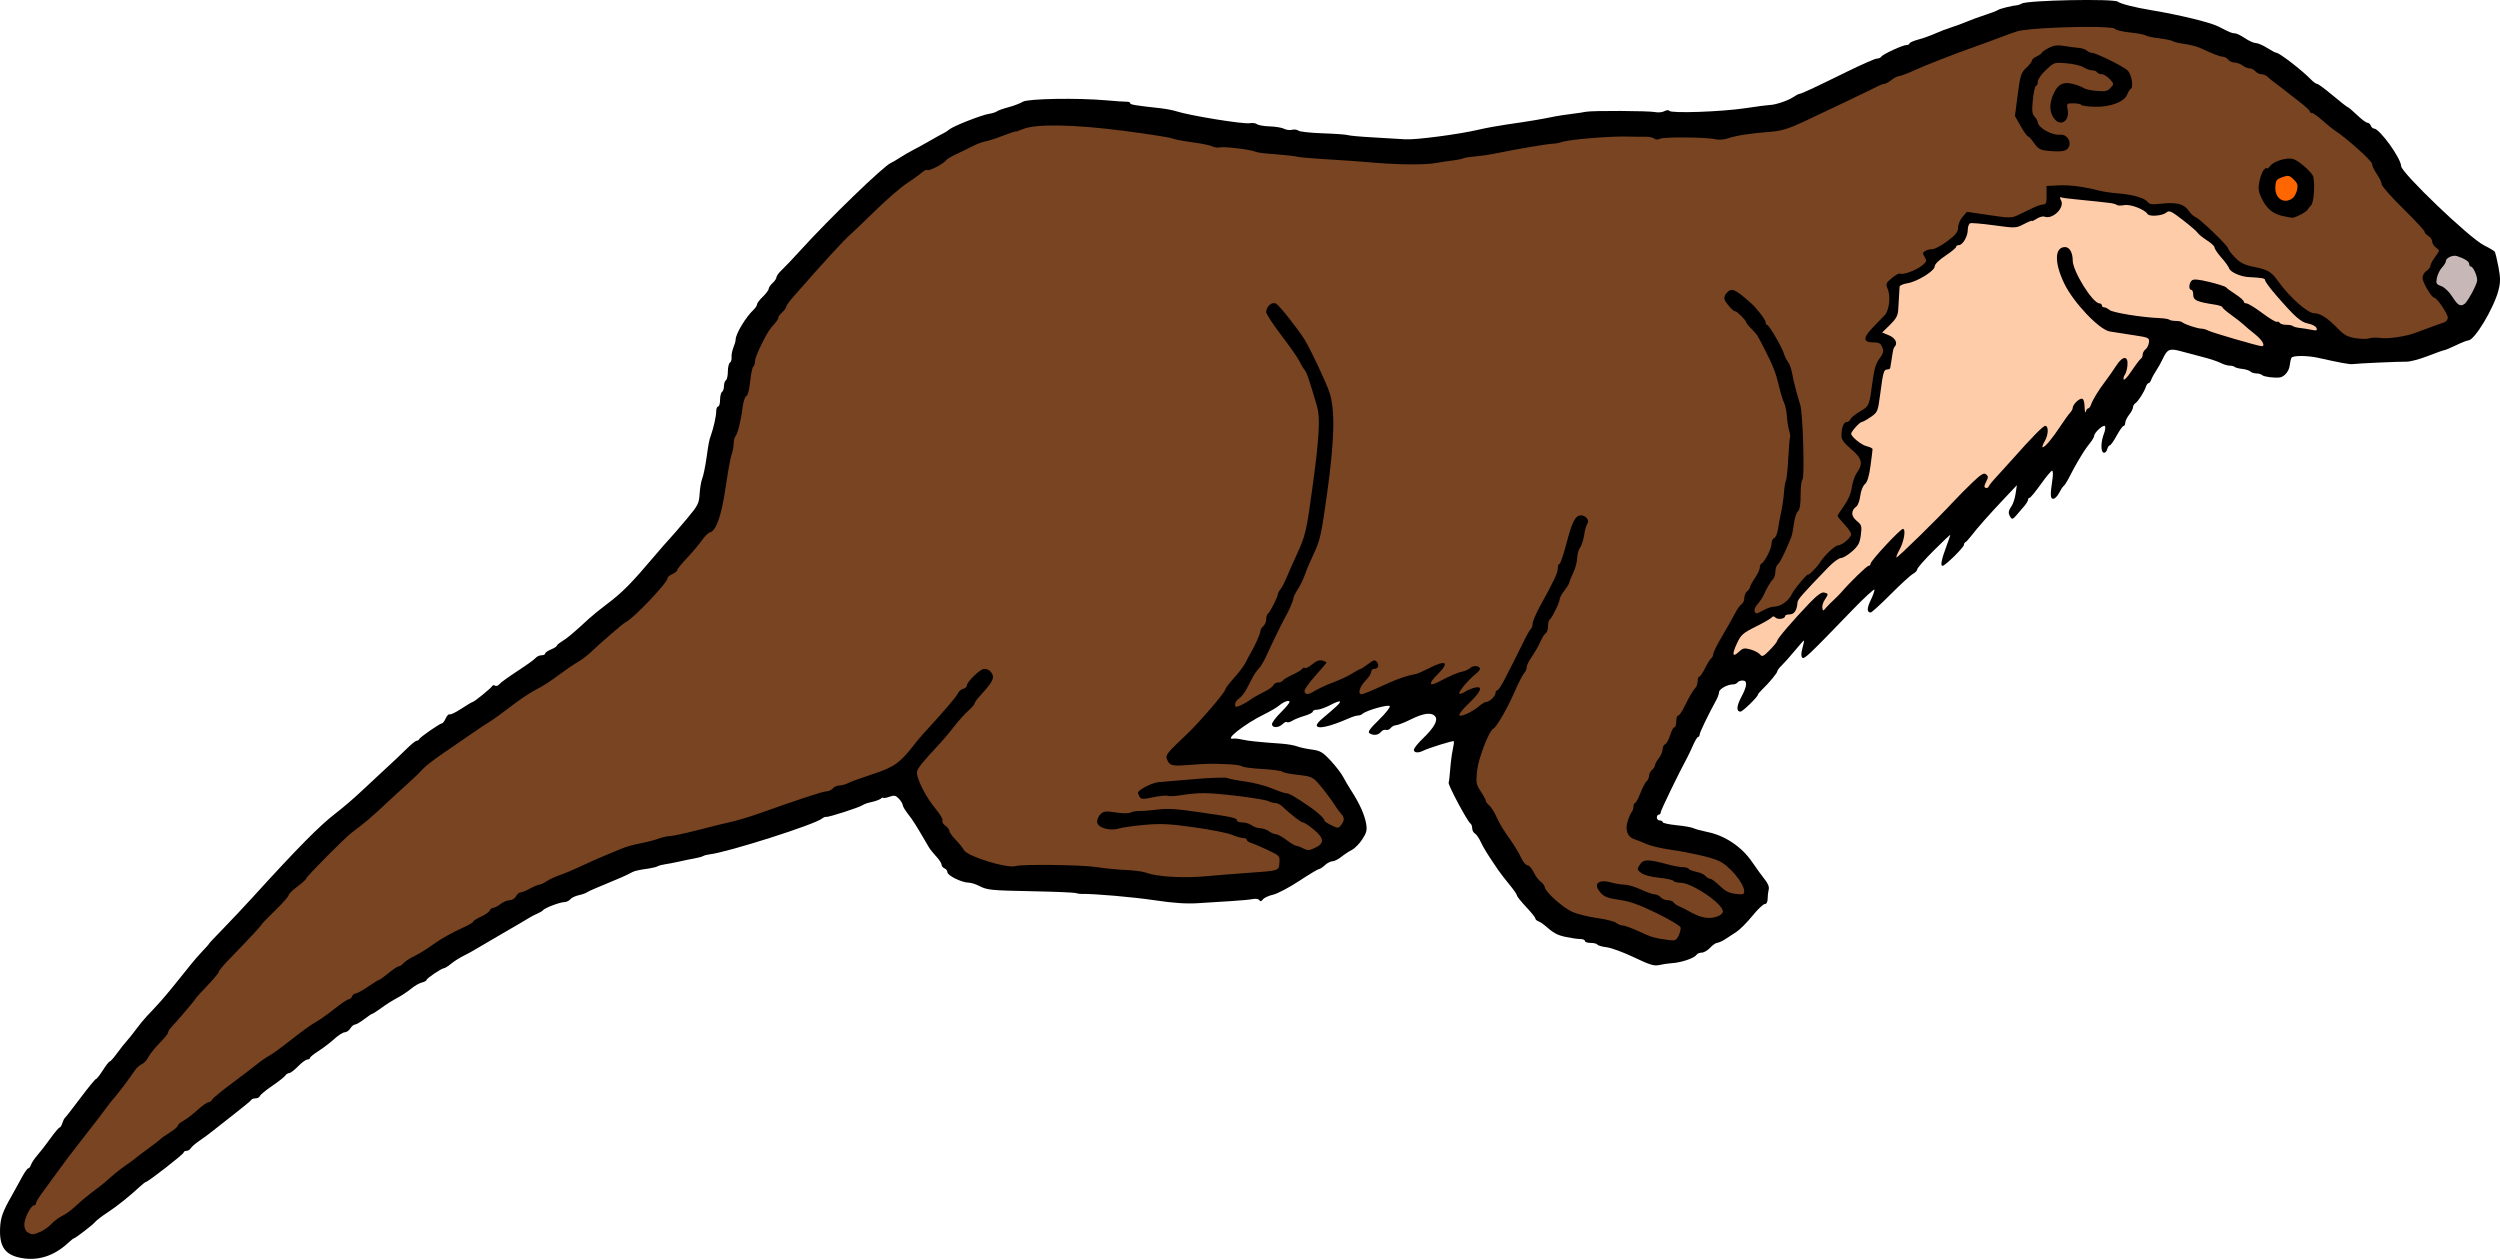 <?xml version="1.0" encoding="UTF-8"?>
<svg version="1.1" viewBox="0 0 411.63 207.27" xmlns="http://www.w3.org/2000/svg">
<g transform="translate(-4.001 -25.55)">
<path d="m7.52 232.68c-2.635-0.481-3.607-1.799-3.512-4.759 0.059-1.85 0.417-2.869 1.94-5.519 0.455-0.792 1.19-2.124 1.633-2.96s0.925-1.52 1.071-1.52 0.349-0.265 0.452-0.588c0.103-0.323 0.58-1.037 1.062-1.585s1.447-1.796 2.145-2.772c0.699-0.976 1.373-1.775 1.498-1.775 0.125 0 0.329-0.324 0.453-0.72s0.32-0.792 0.437-0.88 1.265-1.564 2.553-3.28c1.287-1.716 2.44-3.12 2.561-3.12 0.121 0 0.63-0.648 1.131-1.44 0.501-0.792 1.009-1.44 1.13-1.44 0.121 0 0.663-0.612 1.205-1.36s1.255-1.648 1.584-2 1.019-1.216 1.533-1.92 1.302-1.667 1.75-2.14c2.166-2.283 2.638-2.817 4.383-4.951 1.03-1.26 2.305-2.841 2.833-3.515s1.428-1.709 2-2.301c0.572-0.593 1.04-1.124 1.04-1.181 0-0.057 1.044-1.172 2.32-2.477s3.488-3.656 4.915-5.224c7.496-8.235 11.006-11.783 13.706-13.852 1.132-0.868 2.968-2.441 4.079-3.497s2.944-2.761 4.072-3.79c1.129-1.029 2.667-2.483 3.418-3.231s1.508-1.36 1.681-1.36c0.173 0 0.363-0.12 0.422-0.267 0.127-0.319 3.438-2.613 3.771-2.613 0.128 0 0.4-0.368 0.605-0.818 0.205-0.45 0.493-0.744 0.639-0.653 0.146 0.09 1.022-0.333 1.947-0.942s1.761-1.107 1.859-1.107c0.244 0 3.099-2.328 3.232-2.636 0.059-0.136 0.261-0.153 0.449-0.037s0.499 8e-3 0.693-0.24c0.193-0.248 1.534-1.22 2.979-2.161 1.445-0.941 2.795-1.912 2.999-2.158s0.642-0.448 0.973-0.448 0.601-0.127 0.601-0.281c0-0.155 0.432-0.46 0.96-0.679 0.528-0.219 0.96-0.493 0.96-0.61 0-0.117 0.396-0.449 0.88-0.738 0.816-0.487 2.01-1.495 4.4-3.714 0.528-0.49 1.789-1.514 2.803-2.276 2.727-2.049 4.112-3.447 8.237-8.318 0.792-0.935 1.8-2.085 2.24-2.556s1.71-1.94 2.823-3.266c1.865-2.223 2.031-2.546 2.13-4.147 0.059-0.955 0.255-2.096 0.436-2.536s0.494-1.952 0.695-3.36c0.378-2.645 0.422-2.872 0.711-3.68 0.452-1.264 0.885-3.198 0.885-3.957 0-0.464 0.144-0.843 0.32-0.843s0.32-0.495 0.32-1.101 0.144-1.19 0.32-1.299 0.32-0.541 0.32-0.96 0.144-0.851 0.32-0.96 0.32-0.757 0.32-1.44 0.153-1.337 0.339-1.452 0.309-0.52 0.272-0.899c-0.037-0.379 0.099-1.095 0.301-1.59 0.203-0.495 0.368-1.083 0.368-1.306 0-0.94 1.655-3.696 2.96-4.927 0.308-0.291 0.56-0.686 0.56-0.878 0-0.192 0.432-0.763 0.96-1.269 0.528-0.506 0.96-1.087 0.96-1.29s0.288-0.631 0.64-0.95c0.352-0.319 0.64-0.749 0.64-0.957s0.396-0.747 0.88-1.199 1.888-1.931 3.12-3.288c4.67-5.144 13.59-13.773 14.794-14.311 0.311-0.139 0.998-0.54 1.526-0.891s1.536-0.935 2.24-1.298 2-1.077 2.88-1.588 1.816-1.027 2.08-1.147 0.696-0.402 0.96-0.627c0.641-0.545 5.359-2.397 6.526-2.562 0.509-0.072 1.085-0.253 1.28-0.402s1.074-0.463 1.954-0.697c0.88-0.234 1.923-0.632 2.317-0.885 0.817-0.523 9.069-0.661 13.843-0.231 1.496 0.135 2.972 0.235 3.28 0.223 0.308-0.012 0.56 0.095 0.56 0.238 0 0.241 0.775 0.371 4.96 0.829 0.88 0.096 2.054 0.32 2.608 0.498 2.29 0.733 11.106 2.165 12.128 1.97 0.433-0.083 0.967-0.009 1.186 0.163 0.219 0.173 1.17 0.337 2.112 0.365 0.943 0.028 2.002 0.205 2.353 0.393 0.351 0.188 0.94 0.263 1.309 0.166 0.369-0.096 0.843-0.032 1.054 0.143 0.211 0.175 2.018 0.372 4.017 0.437 1.998 0.066 3.849 0.199 4.113 0.296 0.264 0.098 2.136 0.267 4.16 0.376s4.4 0.251 5.28 0.314c1.692 0.122 8.927-0.829 12.16-1.599 1.056-0.251 3.072-0.623 4.48-0.826 3.944-0.569 5.643-0.853 8.16-1.366 0.44-0.09 1.592-0.262 2.56-0.382 0.968-0.12 2.048-0.282 2.4-0.359 0.964-0.211 10.408-0.167 11.409 0.053 0.48 0.105 1.161 0.038 1.513-0.15 0.362-0.194 0.716-0.219 0.816-0.057 0.274 0.444 8.587 0.155 12.502-0.435 1.936-0.292 3.736-0.528 4-0.526 0.852 0.008 3.018-0.707 3.84-1.268 0.44-0.3 0.913-0.551 1.051-0.557 0.332-0.016 2.325-0.944 7.754-3.613 2.467-1.213 4.726-2.205 5.021-2.205s0.625-0.144 0.733-0.319c0.25-0.404 3.543-1.921 4.17-1.921 0.259 0 0.471-0.114 0.471-0.254s0.649-0.427 1.442-0.639c0.793-0.212 2.053-0.662 2.8-0.999 0.747-0.338 1.934-0.792 2.638-1.01 0.704-0.218 1.856-0.642 2.56-0.942 0.704-0.3 2.072-0.801 3.04-1.113 0.968-0.312 1.904-0.673 2.08-0.803 0.287-0.211 2.38-0.73 3.2-0.792 0.176-0.013 0.491-0.132 0.701-0.263 0.893-0.56 15.183-0.842 15.849-0.314 0.445 0.353 2.68 0.924 5.408 1.382 4.835 0.811 9.828 2.026 11.161 2.716 1.889 0.977 2.215 1.111 2.701 1.111 0.259 0 1.001 0.36 1.649 0.8s1.45 0.8 1.781 0.8 1.172 0.36 1.869 0.8c0.697 0.44 1.379 0.8 1.515 0.8 0.503 0 4.231 2.877 5.703 4.4 0.383 0.396 0.837 0.72 1.01 0.72s1.343 0.864 2.601 1.92 2.365 1.92 2.462 1.92c0.096 0 0.774 0.576 1.507 1.28 0.733 0.704 1.504 1.28 1.713 1.28 0.21 0 0.464 0.216 0.566 0.48 0.101 0.264 0.337 0.48 0.524 0.48 0.914 0 4.436 4.872 4.467 6.178 0.026 1.103 11.275 11.869 13.613 13.029 0.88 0.436 1.687 0.912 1.793 1.056 0.106 0.145 0.383 1.27 0.615 2.501 0.346 1.835 0.348 2.527 0.01 3.848-0.76 2.967-3.948 8.268-4.971 8.268-0.202 0-1.113 0.36-2.025 0.8-0.912 0.44-1.767 0.801-1.9 0.801-0.133 8.1e-4 -1.351 0.433-2.708 0.961-1.357 0.528-2.941 0.952-3.52 0.942-1.295-0.021-8.233 0.291-8.894 0.4-0.44 0.072-2.122-0.234-5.685-1.037-1.732-0.39-4.142-0.397-4.38-0.013-0.1 0.162-0.235 0.745-0.299 1.295-0.108 0.928-0.883 1.852-1.637 1.952-0.863 0.115-2.594-0.108-2.864-0.368-0.167-0.162-0.606-0.294-0.976-0.294s-0.814-0.142-0.987-0.315c-0.173-0.173-0.779-0.366-1.345-0.428-0.567-0.062-1.125-0.208-1.242-0.325-0.117-0.117-0.49-0.212-0.829-0.212s-1-0.198-1.467-0.44c-0.467-0.242-1.785-0.68-2.929-0.973s-2.8-0.732-3.679-0.974c-1.81-0.498-2.209-0.326-2.941 1.267-0.242 0.528-0.726 1.392-1.074 1.92-0.348 0.528-0.721 1.212-0.827 1.52-0.106 0.308-0.304 0.56-0.439 0.56-0.135 0-0.325 0.252-0.423 0.56-0.268 0.845-1.285 2.447-1.737 2.736-0.22 0.141-0.4 0.445-0.4 0.677s-0.288 0.787-0.64 1.235c-0.352 0.448-0.64 1.043-0.64 1.323 0 0.28-0.121 0.51-0.269 0.51s-0.661 0.72-1.14 1.6c-0.479 0.88-0.989 1.6-1.133 1.6-0.144 0-0.342 0.303-0.439 0.674-0.099 0.378-0.361 0.608-0.597 0.525-0.486-0.172-0.437-1.865 0.093-3.18 0.191-0.473 0.258-1.004 0.15-1.179-0.218-0.352-1.785 1.06-1.785 1.608 0 0.187-0.324 0.738-0.72 1.225-0.637 0.784-1.118 1.518-2.101 3.207-0.284 0.487-0.806 1.457-1.535 2.848-0.221 0.422-0.52 0.854-0.663 0.96-0.144 0.106-0.483 0.624-0.753 1.152-0.271 0.528-0.703 0.96-0.96 0.96-0.492 0-0.516-0.646-0.123-3.28 0.111-0.748 0.08-1.354-0.071-1.348-0.15 7e-3 -0.989 1.015-1.863 2.24-0.874 1.225-1.702 2.228-1.84 2.228-0.138 0-0.251 0.143-0.251 0.318s-0.279 0.643-0.621 1.04-0.925 1.078-1.298 1.512c-0.565 0.658-0.727 0.712-0.974 0.32-0.413-0.654-0.38-1.023 0.163-1.798 0.258-0.369 0.564-1.301 0.68-2.071l0.21-1.401-2.04 2.16c-2.499 2.646-4.484 4.887-5.455 6.16-0.403 0.528-0.843 1.008-0.979 1.067-0.135 0.059-0.246 0.253-0.246 0.432 0 0.419-3.1 3.462-3.528 3.462-0.38 0-0.158-1.081 0.691-3.36 0.328-0.88 0.596-1.664 0.596-1.742 9e-5 -0.078-1.221 1.074-2.713 2.56s-2.716 2.877-2.72 3.091c-4e-3 0.214-0.322 0.558-0.708 0.764s-2.045 1.723-3.687 3.371c-1.643 1.648-3.119 2.996-3.28 2.996-0.638 0-0.647-0.681-0.024-1.97 0.359-0.743 0.652-1.546 0.652-1.785 0-0.239-1.692 1.319-3.76 3.463-7.146 7.407-7.817 8.043-8.14 7.72-0.202-0.202-0.193-0.741 0.026-1.532 0.185-0.671 0.305-1.252 0.266-1.29-0.039-0.038-0.719 0.715-1.511 1.676s-1.764 2.054-2.16 2.43c-0.396 0.376-0.72 0.803-0.72 0.949 0 0.286-1.315 1.877-2.48 2.999-0.396 0.382-0.72 0.774-0.72 0.871 0 0.342-2.514 2.789-2.865 2.789-0.716 0-0.667-0.903 0.129-2.4 0.989-1.859 1.05-2.72 0.195-2.72-0.342 0-0.71 0.144-0.819 0.32-0.109 0.176-0.449 0.32-0.755 0.32-0.913 0-2.279 0.765-2.287 1.28-4e-3 0.264-0.206 0.84-0.448 1.28-1.274 2.312-2.75 5.374-2.75 5.704 0 0.207-0.108 0.378-0.24 0.38-0.132 2e-3 -0.508 0.614-0.835 1.36-0.327 0.746-0.752 1.644-0.943 1.996-1.419 2.613-4.374 8.715-4.378 9.04-2e-3 0.22-0.149 0.4-0.325 0.4s-0.32 0.216-0.32 0.48 0.216 0.48 0.48 0.48 0.48 0.125 0.48 0.279c0 0.153 1.027 0.38 2.282 0.504s2.515 0.346 2.8 0.494c0.285 0.148 1.332 0.432 2.326 0.632 2.821 0.567 5.611 2.431 7.263 4.853 0.765 1.121 1.744 2.471 2.176 2.999 0.491 0.6 0.721 1.2 0.613 1.6-0.094 0.352-0.174 1.036-0.176 1.52-3e-3 0.555-0.176 0.88-0.47 0.88-0.256 0-1.175 0.877-2.042 1.948-0.867 1.072-2.052 2.26-2.634 2.64s-1.427 0.933-1.878 1.228c-0.451 0.295-1.02 0.547-1.264 0.56-0.244 0.013-0.777 0.383-1.185 0.823s-1.028 0.8-1.378 0.8-0.731 0.153-0.846 0.34c-0.353 0.571-2.538 1.312-4.148 1.405-0.528 0.031-1.419 0.164-1.981 0.297-0.845 0.199-1.562-0.018-4.16-1.258-1.727-0.825-3.755-1.573-4.507-1.664-0.752-0.09-1.444-0.289-1.539-0.442-0.094-0.153-0.595-0.278-1.113-0.278s-0.941-0.144-0.941-0.32-0.353-0.32-0.784-0.32c-0.431 0-1.5-0.154-2.376-0.341-1.432-0.307-2.026-0.638-3.541-1.973-0.253-0.223-0.685-0.492-0.96-0.598-0.275-0.106-0.502-0.322-0.504-0.48-3e-3 -0.158-0.684-1.008-1.515-1.888-0.83-0.88-1.512-1.735-1.515-1.899-3e-3 -0.165-0.55-0.957-1.215-1.76-0.665-0.803-1.493-1.875-1.84-2.38-1.728-2.52-2.433-3.657-2.904-4.68-0.283-0.616-0.716-1.235-0.961-1.376-0.245-0.141-0.446-0.528-0.446-0.861s-0.128-0.684-0.285-0.781c-0.482-0.298-3.723-6.363-3.593-6.723 0.067-0.186 0.185-1.203 0.262-2.259 0.077-1.056 0.265-2.492 0.42-3.191 0.154-0.699 0.23-1.322 0.168-1.383-0.128-0.128-4.204 1.141-5.048 1.571-0.819 0.417-1.524 0.345-1.524-0.157 0-0.242 0.658-1.07 1.462-1.84 1.869-1.79 2.561-3.033 2.038-3.663-0.587-0.708-1.899-0.546-3.989 0.493-1.052 0.522-2.146 0.954-2.433 0.96-0.286 6e-3 -0.693 0.217-0.903 0.471s-0.565 0.391-0.788 0.305c-0.223-0.086-0.59 0.067-0.816 0.339-0.453 0.546-1.22 0.632-1.883 0.211-0.324-0.205 0.065-0.756 1.557-2.206 1.093-1.063 1.897-2.08 1.786-2.259-0.205-0.331-3.88 0.708-4.496 1.271-0.167 0.153-0.505 0.278-0.752 0.278-0.246 0-0.901 0.2-1.456 0.445-3.199 1.412-5.328 1.873-5.328 1.153 0-0.177 0.384-0.645 0.853-1.04 2.475-2.083 2.987-2.57 2.987-2.839 0-0.162-0.683 0.069-1.517 0.513-0.835 0.444-1.843 0.808-2.24 0.808s-0.723 0.138-0.723 0.307c0 0.169-0.612 0.485-1.36 0.702s-1.659 0.583-2.026 0.814-0.755 0.33-0.865 0.22-0.432 0.034-0.717 0.319c-0.661 0.661-1.752 0.674-1.752 0.019 0-0.274 0.648-1.137 1.44-1.918s1.44-1.56 1.44-1.731c0-0.401-0.938-0.07-1.76 0.622-0.352 0.296-1.432 0.928-2.4 1.403-3.273 1.609-6.698 4.312-5.074 4.004 0.239-0.045 0.881 0.024 1.426 0.153 0.959 0.227 2.892 0.429 6.48 0.676 0.942 0.065 2.094 0.263 2.56 0.44 0.466 0.177 1.568 0.417 2.448 0.534 1.394 0.184 1.795 0.421 3.109 1.837 0.83 0.894 1.737 2.069 2.016 2.612 0.279 0.542 0.924 1.634 1.434 2.426 1.317 2.046 2.139 3.888 2.385 5.346 0.176 1.043 0.066 1.484-0.639 2.561-0.468 0.715-1.233 1.493-1.698 1.729-0.466 0.236-1.254 0.756-1.752 1.156-0.497 0.4-1.154 0.728-1.46 0.728s-0.864 0.288-1.242 0.64c-0.378 0.352-0.816 0.64-0.975 0.64s-1.635 0.886-3.282 1.97c-1.647 1.083-3.575 2.097-4.286 2.253-0.71 0.156-1.457 0.502-1.66 0.77-0.256 0.337-0.437 0.377-0.59 0.129-0.122-0.198-0.601-0.28-1.071-0.183-0.467 0.096-2.074 0.247-3.57 0.336-1.496 0.089-3.944 0.243-5.44 0.342-1.916 0.127-4.017-0.013-7.107-0.473-3.63-0.541-10.105-1.103-12.093-1.049-0.264 7e-3 -0.696-0.059-0.96-0.147-0.264-0.088-3.36-0.218-6.88-0.288-7.218-0.145-7.673-0.19-9.055-0.905-0.546-0.282-1.324-0.517-1.729-0.521-1.096-0.01-3.456-1.173-3.456-1.703 0-0.254-0.216-0.544-0.48-0.646-0.264-0.101-0.48-0.37-0.48-0.598 0-0.227-0.396-0.839-0.88-1.358s-1.024-1.193-1.2-1.496c-2.074-3.573-2.614-4.436-3.403-5.438-0.504-0.641-0.917-1.331-0.917-1.533 0-0.202-0.279-0.667-0.62-1.032-0.532-0.571-0.758-0.617-1.6-0.323-0.539 0.188-0.98 0.26-0.98 0.159 0-0.1-0.18-0.037-0.4 0.14-0.22 0.177-0.904 0.427-1.52 0.556-0.616 0.129-1.27 0.354-1.454 0.501-0.435 0.348-5.663 2.039-6.02 1.947-0.151-0.039-0.459 0.083-0.685 0.271-1.2 0.996-15.615 5.582-18.564 5.905-0.384 0.042-0.84 0.165-1.014 0.272-0.174 0.108-0.808 0.282-1.409 0.387-0.601 0.105-1.741 0.34-2.533 0.52s-1.839 0.383-2.328 0.448-1.037 0.212-1.22 0.325c-0.183 0.113-0.791 0.272-1.353 0.354-2.153 0.315-2.471 0.398-3.333 0.875-0.488 0.27-2.184 1.014-3.768 1.652s-3.024 1.275-3.2 1.415c-0.176 0.139-0.778 0.351-1.338 0.471-0.56 0.12-1.19 0.424-1.399 0.677-0.21 0.253-0.649 0.459-0.976 0.459-0.694 0-3.251 0.964-3.494 1.318-0.092 0.133-0.524 0.395-0.96 0.581s-1.01 0.482-1.274 0.656c-0.264 0.174-2.352 1.399-4.64 2.721-2.288 1.322-4.376 2.544-4.64 2.715-0.264 0.171-0.984 0.557-1.6 0.859s-1.527 0.882-2.025 1.289c-0.497 0.407-1.025 0.74-1.171 0.74-0.395 0-2.884 1.676-2.884 1.942 0 0.126-0.349 0.316-0.775 0.423-0.426 0.107-1.182 0.534-1.68 0.95-0.498 0.415-1.391 1.027-1.986 1.36-1.552 0.868-1.996 1.148-3.245 2.045-0.612 0.44-1.185 0.8-1.273 0.801s-0.678 0.397-1.31 0.88c-0.633 0.483-1.315 0.879-1.517 0.879-0.202 0-0.547 0.288-0.767 0.64-0.22 0.352-0.635 0.64-0.922 0.64s-1.062 0.494-1.721 1.098c-0.659 0.604-1.829 1.496-2.6 1.984-0.771 0.487-1.402 1.001-1.402 1.142 0 0.141-0.196 0.256-0.435 0.256s-0.923 0.502-1.52 1.117c-0.597 0.614-1.258 1.118-1.469 1.12-0.211 2e-3 -0.499 0.185-0.64 0.408-0.141 0.222-1.102 0.978-2.136 1.68s-1.95 1.456-2.034 1.675c-0.085 0.22-0.415 0.4-0.733 0.4s-0.627 0.108-0.686 0.24c-0.059 0.132-1.259 1.131-2.667 2.219-1.408 1.088-3.025 2.36-3.594 2.826s-1.577 1.213-2.24 1.66c-0.663 0.447-1.321 1.011-1.462 1.254-0.141 0.243-0.465 0.441-0.72 0.441-0.255 0-0.464 0.126-0.464 0.281 0 0.262-5.881 4.839-6.217 4.839-0.084 0-0.503 0.324-0.931 0.72-1.767 1.636-3.794 3.257-5.374 4.297-0.923 0.608-1.831 1.3-2.018 1.539-0.362 0.462-3.29 2.724-3.526 2.724-0.077 0-0.525 0.356-0.995 0.792-2.28 2.113-4.9 2.95-7.659 2.446z"/>
<path d="m349.9 30.007c-4.053-0.128-12.051 0.191-13.738 0.695-0.528 0.158-1.751 0.593-2.719 0.967-0.968 0.374-2.698 1.011-3.842 1.414-3.748 1.321-8.442 3.15-10.48 4.082-1.101 0.503-2.196 0.914-2.436 0.914-0.24 0-0.803 0.289-1.25 0.641-0.448 0.352-0.973 0.641-1.168 0.641s-0.605 0.135-0.91 0.301c-0.701 0.381-8.188 3.966-12.35 5.914-2.309 1.081-3.683 1.52-5.121 1.637-3.934 0.321-5.832 0.611-7.502 1.148-0.581 0.187-1.445 0.241-1.92 0.119-1.356-0.347-8.478-0.417-9.123-0.09-0.365 0.185-0.725 0.175-0.971-0.029-0.215-0.178-0.89-0.312-1.5-0.297-0.61 0.015-1.829 0.003-2.709-0.025-2.966-0.097-9.698 0.455-11.039 0.904-0.44 0.148-1.089 0.27-1.441 0.271-0.75 0.003-5.749 0.843-8.959 1.506-1.232 0.255-2.981 0.521-3.887 0.592-0.906 0.071-1.785 0.215-1.953 0.318s-0.938 0.259-1.713 0.346c-0.774 0.087-1.984 0.268-2.688 0.402-1.669 0.319-5.909 0.31-9.92-0.021-3.506-0.29-4.525-0.362-9.279-0.656-1.76-0.109-3.418-0.265-3.686-0.348-0.267-0.082-1.564-0.237-2.881-0.344-3.216-0.261-3.596-0.308-4.154-0.529-0.857-0.339-5.085-0.83-5.719-0.664-0.339 0.089-0.889 0.016-1.223-0.162-0.333-0.178-1.824-0.485-3.312-0.68s-2.994-0.483-3.346-0.643c-0.352-0.159-3.88-0.713-7.84-1.228-8.302-1.081-14.615-1.19-16.721-0.289-0.66 0.282-1.199 0.46-1.199 0.395 0-0.066-0.9 0.232-2 0.664-1.1 0.432-2.407 0.857-2.904 0.945-0.497 0.088-1.433 0.432-2.08 0.766-0.647 0.333-1.865 0.925-2.705 1.315-0.84 0.389-1.632 0.868-1.76 1.065-0.351 0.541-2.829 1.816-3.066 1.578-0.115-0.115-0.53 0.079-0.926 0.43-0.395 0.351-1.51 1.156-2.478 1.789-0.968 0.633-3.283 2.637-5.144 4.455-1.862 1.818-3.662 3.541-4 3.828-1.089 0.925-4.335 4.462-9.539 10.396-0.636 0.725-1.156 1.46-1.156 1.631s-0.289 0.572-0.641 0.891-0.641 0.707-0.641 0.863c0 0.266-0.263 0.636-1.18 1.664-0.776 0.87-2.66 4.752-2.66 5.481 0 0.415-0.129 0.834-0.287 0.932-0.158 0.098-0.391 1.198-0.516 2.443-0.137 1.367-0.389 2.327-0.637 2.422-0.228 0.087-0.509 0.968-0.629 1.977-0.247 2.075-0.794 4.234-1.186 4.682-0.146 0.167-0.266 0.698-0.266 1.18 0 0.481-0.15 1.267-0.332 1.746-0.182 0.479-0.625 2.9-0.984 5.381-0.675 4.66-1.553 7.202-2.582 7.473-0.296 0.078-0.897 0.666-1.336 1.309-0.439 0.643-1.529 1.935-2.422 2.873s-1.623 1.842-1.623 2.008c0 0.166-0.361 0.466-0.801 0.666s-0.801 0.502-0.801 0.668c0 0.757-5.67 6.716-6.92 7.273-0.379 0.169-4.039 3.324-5.756 4.961-0.554 0.528-1.493 1.236-2.086 1.574-0.593 0.338-1.872 1.202-2.844 1.92-2.091 1.544-2.573 1.853-4.479 2.869-0.794 0.423-2.507 1.593-3.807 2.598-1.3 1.004-2.764 2.062-3.252 2.352-0.488 0.29-1.979 1.283-3.312 2.207s-3.505 2.417-4.826 3.316-2.731 2.016-3.133 2.481c-0.401 0.464-1.443 1.476-2.316 2.25-0.873 0.774-2.601 2.357-3.838 3.519-2.168 2.038-3.39 3.071-5.432 4.592-1.164 0.867-7.519 7.279-7.519 7.586 0 0.12-0.647 0.703-1.44 1.297s-1.44 1.234-1.44 1.426-1.008 1.331-2.24 2.529c-1.232 1.199-2.24 2.243-2.24 2.322 0 0.141-2.058 2.346-5.361 5.75-0.924 0.952-1.68 1.871-1.68 2.041 0 0.17-0.864 1.207-1.92 2.303-1.056 1.096-1.92 2.057-1.92 2.135 0 0.126-3.049 3.713-4.078 4.797-0.221 0.233-0.402 0.563-0.402 0.734s-0.648 0.968-1.44 1.772c-0.792 0.803-1.619 1.842-1.84 2.307-0.221 0.465-0.703 0.977-1.07 1.139-0.367 0.162-0.869 0.613-1.117 1.006-0.558 0.882-3.214 4.4-3.486 4.619-0.11 0.088-0.624 0.736-1.143 1.439-0.519 0.704-1.056 1.425-1.193 1.602-0.462 0.592-4.712 6.072-5.211 6.719-0.271 0.352-1.097 1.479-1.836 2.504-0.738 1.025-1.811 2.494-2.383 3.262-0.572 0.768-1.041 1.55-1.041 1.736 0 0.187-0.131 0.338-0.293 0.338-0.524 0-1.627 2.129-1.627 3.143 0 0.602 0.219 1.113 0.561 1.312 0.737 0.429 0.878 0.422 2.09-0.094 0.566-0.241 1.389-0.827 1.826-1.301 0.437-0.474 1.25-1.077 1.807-1.342 0.557-0.264 1.496-0.947 2.086-1.518 0.59-0.57 1.72-1.532 2.512-2.137s1.631-1.242 1.863-1.42c0.233-0.178 0.952-0.795 1.598-1.373 0.646-0.578 1.752-1.442 2.457-1.92 0.705-0.478 1.353-0.952 1.441-1.053s1.024-0.811 2.08-1.578c1.056-0.767 1.992-1.491 2.08-1.609 0.088-0.118 0.772-0.598 1.52-1.066 0.748-0.469 1.361-0.991 1.361-1.16s0.395-0.519 0.879-0.777c0.484-0.258 1.528-1.053 2.32-1.768 0.792-0.714 1.613-1.299 1.824-1.299 0.211-2.5e-4 0.501-0.209 0.645-0.465s1.625-1.476 3.295-2.713c1.67-1.237 3.524-2.647 4.119-3.135 0.595-0.488 1.459-1.089 1.92-1.336 0.461-0.246 1.685-1.11 2.721-1.92 3.047-2.382 4.139-3.176 5.156-3.744 0.528-0.295 1.845-1.236 2.926-2.092 1.081-0.856 2.13-1.557 2.33-1.557s0.448-0.215 0.549-0.479c0.101-0.264 0.368-0.48 0.594-0.48s1.144-0.505 2.039-1.121 1.716-1.119 1.822-1.119 0.809-0.503 1.56-1.119 1.513-1.121 1.693-1.121 0.497-0.203 0.703-0.451c0.206-0.248 0.835-0.689 1.398-0.982 1.54-0.8 2.207-1.206 3.43-2.086 1.401-1.008 3.242-2.042 5.195-2.918 0.836-0.375 1.52-0.786 1.52-0.914 0-0.128 0.568-0.486 1.262-0.799 0.694-0.313 1.337-0.768 1.43-1.01 0.093-0.242 0.355-0.443 0.58-0.447 0.226-4e-3 0.769-0.289 1.209-0.633 0.44-0.344 1.12-0.629 1.51-0.633 0.39-4e-3 0.862-0.294 1.051-0.646 0.188-0.352 0.52-0.641 0.736-0.641s0.929-0.289 1.586-0.641c0.657-0.352 1.353-0.639 1.547-0.639 0.193 0 0.734-0.258 1.201-0.572 0.467-0.314 1.425-0.76 2.129-0.99 0.704-0.231 2.288-0.898 3.519-1.482 1.232-0.585 3.032-1.385 4-1.777s2.233-0.916 2.809-1.164c0.576-0.248 1.871-0.606 2.879-0.795 1.008-0.189 2.376-0.541 3.039-0.781s1.536-0.438 1.939-0.438 2.453-0.442 4.555-0.982c2.101-0.541 4.109-1.042 4.461-1.113 1.406-0.284 3.61-0.912 5.279-1.504 7.303-2.587 10.816-3.744 11.4-3.752 0.374-5e-3 0.861-0.224 1.08-0.488s0.704-0.481 1.078-0.482c0.374-1e-3 1.04-0.186 1.48-0.412s2.276-0.894 4.078-1.484c3.423-1.122 4.418-1.822 6.643-4.668 0.528-0.675 1.175-1.462 1.439-1.75 3.574-3.892 5.687-6.353 5.865-6.834 0.121-0.325 0.506-0.666 0.857-0.758 0.351-0.092 0.639-0.344 0.639-0.561 0-0.602 2.198-2.732 2.814-2.727 0.722 6e-3 1.185 0.346 1.451 1.066 0.217 0.588-0.347 1.481-2.189 3.469-0.438 0.473-0.797 0.986-0.797 1.141 0 0.155-0.478 0.705-1.062 1.223-0.584 0.517-1.599 1.644-2.256 2.504s-1.676 2.083-2.268 2.719c-2.967 3.187-3.709 4.091-3.885 4.74-0.249 0.918 1.385 4.213 3.1 6.246 0.709 0.841 1.194 1.683 1.076 1.873-0.118 0.19 0.09 0.558 0.461 0.818 0.371 0.26 0.674 0.652 0.674 0.873s0.461 0.873 1.023 1.449c0.563 0.576 1.174 1.334 1.359 1.686 0.557 1.058 7.138 3.095 8.557 2.648 1.028-0.324 10.992-0.198 13.221 0.166 1.232 0.201 3.393 0.417 4.801 0.479 1.408 0.061 2.926 0.256 3.375 0.432 1.806 0.708 6.285 0.96 10.225 0.576 1.144-0.112 3.952-0.337 6.24-0.5 5.626-0.4 5.421-0.336 5.537-1.695 0.096-1.12 0.052-1.169-1.92-2.098-1.11-0.522-2.342-1.047-2.738-1.166-0.396-0.119-0.719-0.351-0.719-0.516s-0.271-0.297-0.602-0.297c-0.331 0-1.158-0.239-1.84-0.529-0.681-0.291-3.454-0.842-6.162-1.225-4.087-0.577-5.473-0.647-8.16-0.414-1.78 0.155-3.699 0.424-4.264 0.6-1.561 0.485-3.613-0.148-3.613-1.115 0-0.406 0.269-0.982 0.598-1.279 0.506-0.458 0.885-0.494 2.481-0.242 1.067 0.168 2.107 0.176 2.402 0.02 0.286-0.152 0.934-0.265 1.44-0.254 0.506 0.011 1.639-0.073 2.519-0.186 2.261-0.29 3.277-0.228 8.16 0.486 4.822 0.705 5.439 0.85 5.439 1.279 0 0.164 0.406 0.299 0.9 0.299s1.178 0.21 1.52 0.469c0.342 0.258 0.982 0.479 1.422 0.49 0.44 0.011 1.078 0.232 1.42 0.49s0.847 0.476 1.121 0.48c0.274 5e-3 1.065 0.436 1.756 0.959 0.691 0.523 1.411 0.952 1.6 0.953 0.189 1e-3 0.715 0.196 1.17 0.434 0.708 0.37 0.983 0.357 1.92-0.084 1.595-0.751 1.552-1.566-0.156-2.994-0.788-0.659-1.603-1.197-1.812-1.197-0.328 0-1.768-1.117-3.525-2.734-0.279-0.257-0.749-0.465-1.045-0.465-0.296 0-0.786-0.134-1.092-0.297-0.718-0.383-7.986-1.305-10.477-1.328-1.056-0.01-2.753 0.129-3.772 0.309-1.019 0.18-2.07 0.243-2.336 0.141-0.266-0.102-1.354-0.001-2.418 0.225-1.635 0.347-1.978 0.342-2.219-0.039-0.157-0.248-0.288-0.563-0.291-0.701-9e-3 -0.436 2.343-1.658 3.35-1.74 0.531-0.043 3.198-0.27 5.926-0.504 2.728-0.234 5.176-0.317 5.439-0.184 0.264 0.133 1.601 0.395 2.969 0.58s3.344 0.696 4.391 1.137c1.046 0.44 2.115 0.801 2.377 0.801 0.446 0 1.439 0.58 3.967 2.312 1.216 0.833 2.297 1.864 2.297 2.191 0 0.123 0.517 0.469 1.147 0.768 1.09 0.517 1.165 0.514 1.588-0.045 0.558-0.736 0.577-1.22 0.066-1.777-0.22-0.24-0.545-0.658-0.721-0.93-1.01-1.562-2.36-3.366-3.199-4.275-0.845-0.915-1.23-1.068-3.201-1.273-1.232-0.128-2.397-0.362-2.59-0.52-0.193-0.157-1.692-0.362-3.332-0.453-1.64-0.091-3.139-0.289-3.33-0.441-0.191-0.152-1.284-0.312-2.428-0.354-2.893-0.105-3.317-0.095-6.43 0.137-2.844 0.212-3.128 0.121-3.582-1.156-0.133-0.374 0.353-1.054 1.598-2.24 2.617-2.493 2.685-2.564 4.254-4.293 2.14-2.358 3.84-4.478 3.85-4.803 5e-3 -0.158 0.658-1.007 1.453-1.887s1.654-2.033 1.906-2.561c0.253-0.528 0.594-1.175 0.76-1.439 0.639-1.02 1.633-3.24 1.633-3.65 0-0.237 0.215-0.611 0.479-0.83s0.48-0.733 0.48-1.141c0-0.408 0.132-0.823 0.293-0.922 0.322-0.199 1.627-2.776 1.627-3.213 0-0.151 0.189-0.501 0.42-0.779 0.231-0.278 0.688-1.153 1.016-1.945 0.328-0.792 1.06-2.448 1.627-3.68 1.518-3.301 1.638-3.823 2.707-11.705 1.042-7.687 1.22-10.966 0.691-12.775-1.299-4.443-1.691-5.588-2.064-6.043-0.233-0.284-0.631-0.949-0.883-1.477-0.252-0.528-1.577-2.424-2.945-4.213-1.368-1.789-2.488-3.505-2.488-3.814 0-0.949 0.949-1.762 1.631-1.397 0.513 0.275 3.538 4.09 4.688 5.912 0.927 1.47 3.6 7.168 4.125 8.791 0.919 2.843 0.791 7.872-0.422 16.582-0.928 6.668-1.154 7.706-2.131 9.76-0.601 1.264-1.287 2.874-1.523 3.578-0.236 0.704-0.757 1.782-1.158 2.394-0.401 0.613-0.729 1.275-0.729 1.471 0 0.358-0.754 2.121-1.289 3.016-0.393 0.657-2.327 4.62-3.17 6.494-0.38 0.844-0.936 1.782-1.236 2.084-0.3 0.302-0.732 0.908-0.961 1.346s-0.699 1.335-1.043 1.994-0.913 1.378-1.264 1.598c-0.351 0.219-0.637 0.649-0.637 0.955 0 0.486 0.111 0.508 0.879 0.176 0.484-0.209 1.211-0.63 1.617-0.934 0.406-0.304 1.391-0.868 2.188-1.254 0.796-0.386 1.523-0.899 1.615-1.141 0.093-0.241 0.433-0.439 0.756-0.439 0.323 0 0.676-0.144 0.785-0.32s0.829-0.608 1.6-0.959c0.771-0.351 1.491-0.786 1.602-0.965 0.111-0.179 0.324-0.25 0.473-0.158 0.149 0.092 0.691-0.187 1.205-0.619 0.623-0.524 1.165-0.724 1.627-0.604 0.381 0.1 0.693 0.249 0.693 0.332 0 0.083-0.852 1.095-1.893 2.248-1.058 1.172-1.82 2.288-1.727 2.531 0.226 0.589 0.642 0.547 1.822-0.182 0.549-0.339 1.862-0.937 2.918-1.33s2.457-1.05 3.113-1.463c0.657-0.412 1.278-0.75 1.381-0.75s0.662-0.364 1.242-0.807c0.913-0.697 1.109-0.742 1.447-0.334 0.448 0.54 0.193 1.141-0.484 1.141-0.254 0-0.461 0.226-0.461 0.504s-0.431 0.937-0.959 1.465c-0.921 0.921-1.297 2.189-0.65 2.189 0.328 0 1.226-0.368 4.33-1.775 1.75-0.794 3.381-1.337 4.641-1.549 0.264-0.044 1.23-0.466 2.148-0.938 2.918-1.498 3.483-1.008 1.301 1.131-1.409 1.381-1.258 1.937 0.299 1.098 1.73-0.933 3.139-1.542 3.928-1.693 0.438-0.084 1.03-0.364 1.315-0.621 0.505-0.457 1.568-0.322 1.568 0.199 0 0.144-0.333 0.525-0.74 0.846-1.151 0.907-2.886 2.983-2.672 3.197 0.106 0.106 0.522-0.019 0.924-0.279 0.401-0.26 1.125-0.57 1.609-0.689 1.448-0.357 1.087 0.641-0.914 2.533-0.986 0.933-1.707 1.836-1.602 2.006 0.219 0.354 2.17-0.558 3.303-1.543 0.406-0.353 0.905-0.641 1.109-0.641 0.529 0 1.543-0.979 1.543-1.49 0-0.237 0.136-0.43 0.301-0.43 0.165 0 0.821-1.044 1.457-2.32 0.636-1.276 1.277-2.537 1.426-2.801s0.741-1.458 1.318-2.654c0.577-1.197 1.169-2.25 1.314-2.34 0.145-0.09 0.274-0.478 0.287-0.863 0.013-0.386 0.58-1.709 1.26-2.941 2.288-4.144 2.877-5.402 2.877-6.143 0-0.405 0.126-0.738 0.279-0.738s0.68-1.548 1.172-3.439c0.924-3.555 1.452-4.561 2.398-4.561 0.783 0 1.431 0.858 1.029 1.361-0.175 0.22-0.414 1.063-0.531 1.875-0.117 0.812-0.419 1.748-0.67 2.08-0.251 0.332-0.467 1.109-0.479 1.725-0.012 0.616-0.299 1.694-0.639 2.398-0.34 0.704-0.623 1.411-0.629 1.57-6e-3 0.159-0.372 0.763-0.812 1.34s-0.799 1.229-0.799 1.449c0 0.532-1.258 3.109-1.629 3.338-0.161 0.099-0.291 0.596-0.291 1.103 0 0.507-0.16 1.021-0.354 1.141-0.194 0.12-0.556 0.668-0.805 1.219-0.458 1.014-0.792 1.593-1.803 3.129-0.308 0.468-0.559 1.07-0.559 1.338s-0.186 0.678-0.412 0.91c-0.226 0.233-0.98 1.721-1.676 3.305-1.171 2.664-2.894 5.624-3.412 5.859-0.685 0.312-2.452 4.895-2.654 6.883-0.204 2.007-0.156 2.281 0.605 3.432 0.455 0.688 0.828 1.381 0.828 1.539s0.239 0.485 0.531 0.727 0.802 1.015 1.131 1.719c0.726 1.554 1.056 2.105 2.498 4.15 0.616 0.874 1.365 2.135 1.664 2.801 0.299 0.666 0.761 1.209 1.025 1.209 0.264 0 0.722 0.509 1.018 1.131s0.816 1.329 1.158 1.568c0.342 0.239 0.654 0.663 0.695 0.943 0.118 0.803 2.924 3.311 4.514 4.035 0.795 0.362 2.634 0.82 4.086 1.018 1.452 0.198 2.867 0.555 3.144 0.793s0.759 0.432 1.068 0.432c0.31 0 1.495 0.432 2.635 0.959 2.148 0.994 2.572 1.12 4.809 1.422 1.221 0.165 1.374 0.105 1.77-0.699 0.238-0.484 0.385-1.097 0.326-1.361-0.059-0.264-1.838-1.321-3.953-2.35-2.897-1.409-4.412-1.948-6.143-2.189-1.784-0.248-2.458-0.495-3.018-1.107-1.375-1.506-0.511-2.36 1.75-1.732 0.666 0.185 1.644 0.337 2.172 0.34 0.528 3e-3 1.728 0.364 2.67 0.803 0.941 0.438 1.968 0.797 2.281 0.797s0.75 0.216 0.969 0.48c0.219 0.264 0.731 0.48 1.139 0.48s0.838 0.151 0.953 0.338c0.115 0.187 0.52 0.476 0.898 0.641 0.379 0.165 0.904 0.423 1.168 0.574 1.603 0.919 2.529 1.275 3.522 1.355 1.227 0.099 2.566-0.467 2.551-1.08-0.031-1.281-5.116-4.709-6.984-4.709-0.533 0-1.054-0.135-1.156-0.301-0.102-0.166-1.165-0.398-2.361-0.516-1.302-0.128-2.479-0.444-2.932-0.785-0.726-0.548-0.736-0.602-0.223-1.385 0.594-0.906 1.359-0.911 4.594-0.025 0.907 0.248 2.014 0.451 2.461 0.451s0.892 0.127 0.988 0.283c0.097 0.156 0.665 0.378 1.266 0.49 0.6 0.113 1.267 0.416 1.482 0.676 0.215 0.259 0.568 0.471 0.783 0.471s0.932 0.523 1.59 1.162c0.904 0.878 1.543 1.202 2.609 1.322 1.228 0.138 1.41 0.082 1.4-0.441-0.025-1.341-2.508-4.28-4.252-5.033-1.345-0.581-4.886-1.387-8.057-1.832-1.408-0.198-3.136-0.616-3.84-0.93-0.704-0.314-1.581-0.663-1.949-0.775-1.117-0.34-1.549-1.516-1.088-2.959 0.217-0.679 0.521-1.37 0.676-1.537s0.281-0.564 0.281-0.881c0-0.317 0.113-0.576 0.25-0.576 0.137 0 0.532-0.73 0.879-1.625 0.347-0.895 0.811-1.778 1.031-1.961s0.4-0.584 0.4-0.893 0.215-0.742 0.479-0.961 0.484-0.559 0.488-0.758c4e-3 -0.198 0.289-0.722 0.633-1.162 0.344-0.44 0.629-1.109 0.633-1.486 4e-3 -0.377 0.195-0.757 0.426-0.846 0.231-0.088 0.596-0.752 0.812-1.475s0.532-1.312 0.701-1.312c0.169 0 0.307-0.433 0.307-0.961s0.141-0.959 0.312-0.959 0.613-0.613 0.98-1.361c0.933-1.899 1.456-2.796 1.871-3.211 0.196-0.196 0.357-0.687 0.357-1.092s0.117-0.736 0.262-0.736c0.145 0 0.585-0.646 0.979-1.434 0.394-0.788 0.852-1.517 1.018-1.619 0.166-0.102 0.301-0.4 0.301-0.662 0-0.262 0.684-1.63 1.52-3.041 0.836-1.411 1.789-3.098 2.117-3.746 0.328-0.649 0.795-1.293 1.039-1.434 0.244-0.141 0.445-0.592 0.445-1.002s0.215-0.923 0.479-1.143 0.48-0.533 0.48-0.697c0-0.164 0.361-0.827 0.801-1.475s0.799-1.42 0.799-1.717c0-0.296 0.114-0.586 0.254-0.645 0.515-0.217 1.666-2.448 1.666-3.231 0-0.444 0.201-0.885 0.445-0.979 0.244-0.094 0.52-0.721 0.613-1.395 0.093-0.673 0.328-1.944 0.523-2.824s0.409-2.345 0.475-3.258c0.066-0.913 0.214-1.808 0.326-1.99 0.113-0.182 0.282-1.812 0.379-3.619 0.097-1.807 0.232-3.374 0.299-3.482 0.067-0.109-0.007-0.646-0.164-1.193-0.157-0.548-0.323-1.614-0.367-2.367-0.044-0.753-0.251-1.73-0.461-2.17-0.21-0.44-0.565-1.591-0.789-2.559s-0.556-2.12-0.736-2.561c-0.18-0.44-0.35-0.873-0.377-0.961-0.143-0.472-2.277-4.702-2.557-5.068-0.18-0.237-0.653-0.759-1.049-1.158-0.396-0.4-0.719-0.809-0.719-0.912 0-0.314-1.495-1.82-1.807-1.82-0.343 0-1.465-1.227-1.756-1.92-0.111-0.264 0.019-0.733 0.289-1.041 0.864-0.985 1.368-0.782 4.072 1.627 0.947 0.844 2.4 2.735 2.4 3.125 0 0.247 0.113 0.449 0.252 0.449 0.308 0 2.451 3.693 2.783 4.799 0.132 0.44 0.422 1.017 0.643 1.281 0.221 0.264 0.516 1.056 0.656 1.76 0.141 0.704 0.271 1.351 0.289 1.44 0.112 0.55 0.911 3.442 1.061 3.84 0.442 1.171 0.772 12.089 0.373 12.336-0.163 0.101-0.297 1.235-0.297 2.523 0 1.627-0.137 2.458-0.451 2.719-0.249 0.206-0.545 1.124-0.658 2.039-0.113 0.915-0.324 1.951-0.467 2.303-0.976 2.401-1.803 4.07-2.164 4.369-0.231 0.192-0.42 0.736-0.42 1.207s-0.161 1.016-0.357 1.213c-0.415 0.415-1.065 1.513-1.57 2.652-0.195 0.44-0.651 1.117-1.014 1.504-0.37 0.395-0.576 0.92-0.469 1.199 0.167 0.435 0.332 0.416 1.33-0.145 0.627-0.352 1.43-0.639 1.785-0.639 1.108 0 2.427-0.887 2.953-1.986 0.439-0.918 2.781-3.706 2.781-3.311 0 0.211 1.517-1.335 1.822-1.857 0.652-1.115 2.476-2.884 3.016-2.924 0.75-0.055 2.203-1.291 2.203-1.875 0-0.241-0.505-0.972-1.121-1.625s-1.119-1.269-1.119-1.367c0-0.098 0.48-0.848 1.066-1.664 0.686-0.955 1.141-2.034 1.277-3.025 0.116-0.848 0.5-1.947 0.854-2.443 1.058-1.486 0.844-2.355-0.957-3.873-1.167-0.984-1.599-1.574-1.596-2.18 7e-3 -1.332 0.356-2.269 0.844-2.269 0.249 0 0.532-0.21 0.631-0.467 0.099-0.257 0.812-0.837 1.586-1.291 1.527-0.895 1.516-0.867 2.064-4.963 0.267-1.993 0.57-2.992 1.137-3.738 0.633-0.834 0.716-1.168 0.461-1.84-0.254-0.669-0.522-0.822-1.449-0.822-1.757 0-1.775-0.754-0.061-2.504 0.806-0.822 1.673-1.72 1.926-1.994 0.71-0.77 0.986-3.057 0.508-4.211-0.392-0.947-0.363-1.035 0.66-1.889 0.59-0.492 1.19-0.823 1.334-0.734 0.435 0.269 2.617-0.516 3.586-1.291 0.823-0.658 0.867-0.795 0.479-1.422-0.366-0.591-0.358-0.74 0.051-1 0.264-0.168 0.809-0.306 1.213-0.309 0.404-0.003 1.52-0.599 2.481-1.324 1.391-1.051 1.746-1.502 1.746-2.223 0-0.497 0.328-1.284 0.729-1.75l0.729-0.848 3.65 0.537c3.552 0.523 3.684 0.521 4.951-0.09 0.716-0.345 1.792-0.862 2.391-1.148s1.329-0.52 1.621-0.52c0.423 0 0.526-0.309 0.51-1.52l-0.02-1.522 1.939-0.094c1.892-0.091 4.093 0.189 6.715 0.857 0.712 0.181 2.151 0.395 3.199 0.473 2.355 0.176 4.33 0.754 4.809 1.408 0.285 0.39 0.731 0.452 2.09 0.293 2.59-0.304 3.898 0.007 4.627 1.098 0.342 0.511 0.867 1.009 1.168 1.105 0.672 0.216 5.373 4.74 5.373 5.172 0 0.171 0.5 0.824 1.111 1.453 0.855 0.88 1.536 1.233 2.959 1.523 2.543 0.52 2.969 0.77 4.217 2.49 1.885 2.599 4.813 5.182 5.875 5.182 1.018 0 2.192 0.772 4.021 2.647 0.924 0.947 1.529 1.262 2.803 1.463 0.893 0.141 1.9 0.153 2.238 0.025 0.338-0.128 1.237-0.153 1.996-0.057 1.266 0.16 4.099-0.275 5.658-0.869 1.307-0.498 4.179-1.547 4.721-1.725 0.308-0.101 0.561-0.449 0.561-0.771 0-0.622-1.803-3.273-2.227-3.273-0.444 0-1.934-2.523-1.934-3.275 0-0.401 0.289-0.911 0.641-1.131 0.352-0.22 0.639-0.586 0.639-0.814 0-0.228 0.358-0.898 0.795-1.49 0.784-1.062 0.786-1.083 0.16-1.522-0.349-0.244-0.635-0.689-0.635-0.988 0-0.3-0.289-0.725-0.641-0.945-0.352-0.22-0.639-0.544-0.639-0.721 0-0.177-1.585-1.883-3.522-3.791-1.936-1.908-3.519-3.698-3.519-3.981s-0.359-1.043-0.799-1.691c-0.44-0.648-0.801-1.416-0.801-1.705 0-0.471-4.212-4.247-6.096-5.465-0.408-0.264-1.345-1.02-2.08-1.68-0.735-0.66-1.499-1.201-1.699-1.201s-0.365-0.127-0.365-0.281-0.828-0.909-1.84-1.678-1.912-1.471-2-1.56c-0.088-0.089-0.735-0.589-1.44-1.109-0.704-0.521-1.471-1.133-1.703-1.359s-0.684-0.412-1.002-0.412-0.756-0.215-0.975-0.479c-0.219-0.264-0.643-0.48-0.939-0.48-0.297 0-0.819-0.212-1.16-0.471-0.342-0.258-0.928-0.473-1.303-0.479-0.374-0.006-0.859-0.226-1.078-0.49s-0.611-0.48-0.871-0.48c-0.444 0-1.519-0.413-3.769-1.449-0.528-0.243-1.681-0.538-2.561-0.656-0.88-0.118-1.744-0.323-1.92-0.455-0.176-0.132-1.182-0.344-2.238-0.471-1.056-0.127-2.064-0.343-2.24-0.48-0.176-0.138-1.329-0.355-2.561-0.482s-2.342-0.394-2.465-0.592c-0.094-0.151-1.006-0.245-2.357-0.287zm-7.141 3.019c0.321-0.009 0.685 0.026 1.143 0.098 0.847 0.133 1.949 0.279 2.449 0.324 0.5 0.045 1.069 0.242 1.264 0.438 0.195 0.195 0.547 0.354 0.781 0.354 0.702 0 5.322 2.28 5.951 2.938 0.644 0.672 0.97 2.714 0.482 3.016-0.169 0.105-0.431 0.517-0.584 0.918-0.453 1.192-2.701 2.062-5.219 2.018-1.196-0.021-2.25-0.159-2.34-0.305-0.09-0.145-0.674-0.264-1.299-0.264-1.12 0-1.135 0.016-0.934 1.088 0.326 1.74-1.068 2.762-2.119 1.553-0.828-0.952-0.964-2.274-0.389-3.781 0.745-1.95 1.675-2.506 3.42-2.039 0.745 0.199 1.527 0.502 1.736 0.674 0.209 0.171 1.153 0.378 2.1 0.459 1.44 0.124 1.817 0.042 2.312-0.506 0.578-0.638 0.575-0.673-0.156-1.451-0.412-0.438-1.004-0.795-1.314-0.795s-0.653-0.144-0.762-0.32c-0.109-0.176-0.482-0.32-0.83-0.32-0.348 0-0.967-0.22-1.377-0.488-0.41-0.268-1.665-0.569-2.789-0.666-2.034-0.176-2.051-0.17-3.404 1.092-0.772 0.72-1.359 1.561-1.359 1.945 0 0.372-0.131 0.678-0.289 0.678-0.158 0-0.389 1.014-0.514 2.256-0.185 1.847-0.134 2.361 0.287 2.826 0.283 0.312 0.516 0.711 0.516 0.887 0 0.9 2.361 2.227 3.695 2.076 1.006-0.114 1.829 0.968 1.465 1.926-0.312 0.82-1.223 0.98-3.885 0.684-0.848-0.094-1.309-0.396-1.881-1.23-0.417-0.608-0.869-1.105-1.006-1.105-0.137 0-0.675-0.755-1.197-1.68l-0.949-1.682 0.459-3.519c0.416-3.196 0.545-3.599 1.398-4.394 0.517-0.482 0.939-1.025 0.939-1.207s0.361-0.495 0.801-0.695c0.44-0.2 0.799-0.453 0.799-0.561 0-0.108 0.495-0.461 1.1-0.787 0.544-0.293 0.963-0.432 1.498-0.447zm38.182 18.631c0.249-0.003 0.474 0.021 0.66 0.078 0.915 0.28 3.141 2.249 3.287 2.908 0.304 1.368 0.08 4.276-0.363 4.719-0.257 0.257-0.515 0.576-0.574 0.711-0.166 0.376-2.073 1.37-2.559 1.334-0.237-0.018-1.001-0.165-1.699-0.328-1.544-0.362-2.594-1.298-3.375-3.01-0.487-1.067-0.534-1.546-0.271-2.777 0.175-0.819 0.525-1.66 0.777-1.869 0.252-0.209 0.459-0.276 0.459-0.146s0.251-0.077 0.559-0.457c0.505-0.624 2.019-1.149 3.1-1.162z" fill="#784421"/>
<path d="m296.62 131.06c0.019-0.355 2.663-3.443 5.259-6.144 1.335-1.388 2.057-1.913 2.48-1.803 0.724 0.189 0.727 0.226 0.09 1.197-0.279 0.425-0.458 1.027-0.398 1.338 0.104 0.539 0.132 0.538 0.586-6e-3 0.263-0.314 0.825-0.886 1.25-1.27 0.425-0.384 1.001-0.964 1.28-1.288 1.456-1.692 4.213-4.37 4.5-4.37 0.18 0 0.328-0.155 0.328-0.344 0-0.479 4.877-5.73 5.325-5.734 0.53-4e-3 0.179 2.105-0.573 3.443-0.343 0.61-0.562 1.171-0.486 1.246 0.135 0.135 6.815-6.406 9.376-9.181 0.727-0.787 2.132-2.204 3.123-3.148 1.445-1.376 1.891-1.643 2.252-1.344 0.385 0.32 0.386 0.495 6.8e-4 1.236-0.335 0.645-0.352 0.896-0.069 0.992 0.209 0.07 0.433-0.03 0.497-0.223 0.064-0.193 0.647-0.917 1.296-1.609 0.649-0.692 1.899-2.072 2.779-3.067 2.971-3.36 4.889-5.309 5.223-5.309 0.591 0 0.563 1.412-0.05 2.48-0.328 0.572-0.491 1.04-0.362 1.04 0.379 0 1.514-1.341 2.862-3.38 0.691-1.045 1.443-2.091 1.671-2.323 0.228-0.233 0.415-0.581 0.415-0.775 0-0.513 0.988-1.522 1.49-1.522 0.287 0 0.443 0.452 0.468 1.36 0.02 0.748 0.103 1.108 0.183 0.8 0.081-0.308 0.263-0.56 0.406-0.56s0.344-0.252 0.448-0.56c0.277-0.822 1.266-2.452 2.321-3.825 0.509-0.663 1.325-1.829 1.812-2.592 1.11-1.737 2.052-1.766 1.883-0.058-0.061 0.613-0.254 1.29-0.43 1.504-0.176 0.214-0.263 0.56-0.193 0.769 0.07 0.209 0.663-0.428 1.318-1.415 0.655-0.987 1.332-1.882 1.504-1.988 0.172-0.106 0.312-0.421 0.312-0.699s0.213-0.666 0.474-0.861c0.261-0.195 0.513-0.711 0.56-1.146 0.083-0.758-0.025-0.807-2.634-1.196-1.496-0.223-3.217-0.492-3.824-0.596-1.741-0.3-5.986-4.777-7.487-7.896-1.665-3.461-1.606-6.001 0.139-6.001 0.725 0 1.252 0.922 1.252 2.189 0 1.789 3.273 7.056 4.4 7.082 0.22 0.005 0.4 0.153 0.4 0.329s0.169 0.32 0.375 0.32 0.602 0.196 0.88 0.436c0.506 0.436 5.241 1.213 8.113 1.33 0.84 0.034 1.62 0.155 1.733 0.268s0.59 0.206 1.059 0.206c0.469 0 0.952 0.099 1.073 0.219 0.32 0.32 2.514 1.05 3.172 1.056 0.31 0.003 0.814 0.147 1.12 0.321 0.537 0.305 8.278 2.564 8.786 2.564 0.676 0 0.105-1.02-1.104-1.973-0.745-0.587-1.577-1.287-1.849-1.556-0.272-0.269-1.175-0.978-2.006-1.574-0.831-0.597-1.51-1.189-1.51-1.315s-0.54-0.314-1.2-0.417c-3.076-0.477-3.6-0.721-3.6-1.678 0-0.421-0.144-0.766-0.32-0.766-0.465 0-0.392-1.141 0.098-1.549 0.305-0.253 1.1-0.181 2.932 0.266 1.383 0.337 2.599 0.729 2.702 0.871 0.103 0.142 0.8 0.654 1.548 1.139s1.36 1.024 1.36 1.197 0.209 0.315 0.465 0.315c0.256 0 1.425 0.718 2.599 1.595s2.25 1.523 2.393 1.435c0.142-0.088 0.349-0.014 0.46 0.165 0.111 0.179 0.601 0.325 1.089 0.325s0.983 0.095 1.099 0.212c0.116 0.116 0.608 0.251 1.093 0.3 0.485 0.048 1.352 0.186 1.926 0.305 0.872 0.181 1.012 0.134 0.849-0.291-0.107-0.28-0.72-0.607-1.361-0.727-1.219-0.229-2.221-1.121-5.412-4.819-0.924-1.071-1.68-2.107-1.68-2.303 0-0.336-0.381-0.411-2.72-0.536-1.338-0.071-3.01-0.822-3.206-1.439-0.09-0.284-0.666-1.081-1.279-1.77-0.613-0.689-1.115-1.431-1.115-1.649-1.4e-4 -0.218-0.567-0.754-1.259-1.191-0.692-0.437-1.376-0.99-1.52-1.228-0.144-0.238-1.244-1.19-2.446-2.116-1.939-1.494-2.245-1.632-2.72-1.23-0.641 0.543-2.802 0.714-3.092 0.244-0.47-0.76-2.811-1.658-3.827-1.468-0.562 0.105-1.123 0.089-1.249-0.036-0.125-0.125-0.691-0.275-1.257-0.333-0.566-0.058-1.534-0.168-2.15-0.244s-2.056-0.223-3.2-0.325-2.263-0.249-2.487-0.325c-0.311-0.105-0.327 0.012-0.07 0.492 0.636 1.189-1.393 3.182-2.722 2.672-0.267-0.102-0.844 0.049-1.283 0.336-0.439 0.287-0.798 0.45-0.798 0.36 0-0.089-0.595 0.148-1.323 0.527-1.3 0.678-1.383 0.681-4.88 0.203-1.956-0.268-3.737-0.421-3.957-0.34-0.22 0.08-0.4 0.568-0.4 1.083 0 1.091-0.836 2.514-1.477 2.514-0.244 0-0.443 0.13-0.443 0.289 0 0.159-0.792 0.815-1.76 1.457-1.047 0.695-1.76 1.401-1.76 1.743 0 0.755-2.86 2.529-4.5 2.791-0.693 0.111-1.271 0.363-1.286 0.561-0.036 0.504-0.148 2.376-0.227 3.812-0.052 0.946-0.35 1.49-1.353 2.473l-1.286 1.26 1.126 0.47c1.061 0.443 1.483 1.32 0.91 1.892-0.119 0.119-0.257 0.539-0.307 0.933-0.05 0.395-0.157 1.078-0.238 1.518-0.08 0.44-0.158 0.908-0.173 1.04-0.015 0.132-0.233 0.24-0.485 0.24-0.57 0-0.682 0.394-1.163 4.067-0.375 2.865-0.418 2.969-1.559 3.76-0.645 0.447-1.305 0.813-1.466 0.813-0.325 0-1.753 1.569-1.753 1.926 0 0.511 1.711 1.887 2.583 2.079 0.515 0.113 0.937 0.328 0.937 0.477 0 0.149-0.153 1.398-0.341 2.775-0.234 1.719-0.523 2.654-0.921 2.983-0.329 0.273-0.657 1.097-0.758 1.909-0.098 0.786-0.382 1.578-0.633 1.761-0.924 0.675-0.911 1.582 0.034 2.362 0.83 0.686 0.882 0.86 0.692 2.338-0.17 1.322-0.417 1.786-1.437 2.694-0.678 0.603-1.506 1.097-1.841 1.097-0.335 0-1.28 0.695-2.102 1.545-4.258 4.405-5.017 5.271-5.049 5.761-0.085 1.283-0.534 1.974-1.282 1.974-0.419 0-0.763 0.127-0.763 0.283 0 0.454-1.192 0.637-1.586 0.243-0.235-0.235-0.439-0.249-0.587-0.041-0.125 0.175-1.309 0.861-2.631 1.523-2.185 1.094-2.472 1.352-3.148 2.824-0.843 1.837-0.708 2.32 0.366 1.311 0.632-0.594 0.888-0.644 1.884-0.369 0.634 0.175 1.339 0.543 1.567 0.817 0.366 0.44 0.556 0.355 1.619-0.725 0.663-0.674 1.212-1.357 1.22-1.52z" fill="#fca"/>
<path d="m409.79 75.595c0.478-0.32 1.977-3.063 2.076-3.8 0.093-0.689-0.643-2.355-1.039-2.355-0.148 0-0.269-0.192-0.269-0.426 0-0.407-0.762-0.898-2.023-1.304-0.68-0.219-1.817 0.307-1.817 0.84 0 0.202-0.286 0.672-0.635 1.044-0.349 0.372-0.728 1.138-0.841 1.703-0.184 0.921-0.11 1.062 0.715 1.36 0.531 0.192 1.304 0.936 1.826 1.758 0.89 1.4 1.308 1.647 2.006 1.18z" fill="#c8b7b7"/>
<path d="m381.51 58.16c0.281-0.22 0.602-0.838 0.712-1.374 0.16-0.776 0.041-1.124-0.583-1.71-0.71-0.667-0.886-0.7-1.865-0.346-0.97 0.351-1.086 0.524-1.132 1.686-0.074 1.858 1.499 2.815 2.868 1.744z" fill="#f60"/>
</g>
</svg>
